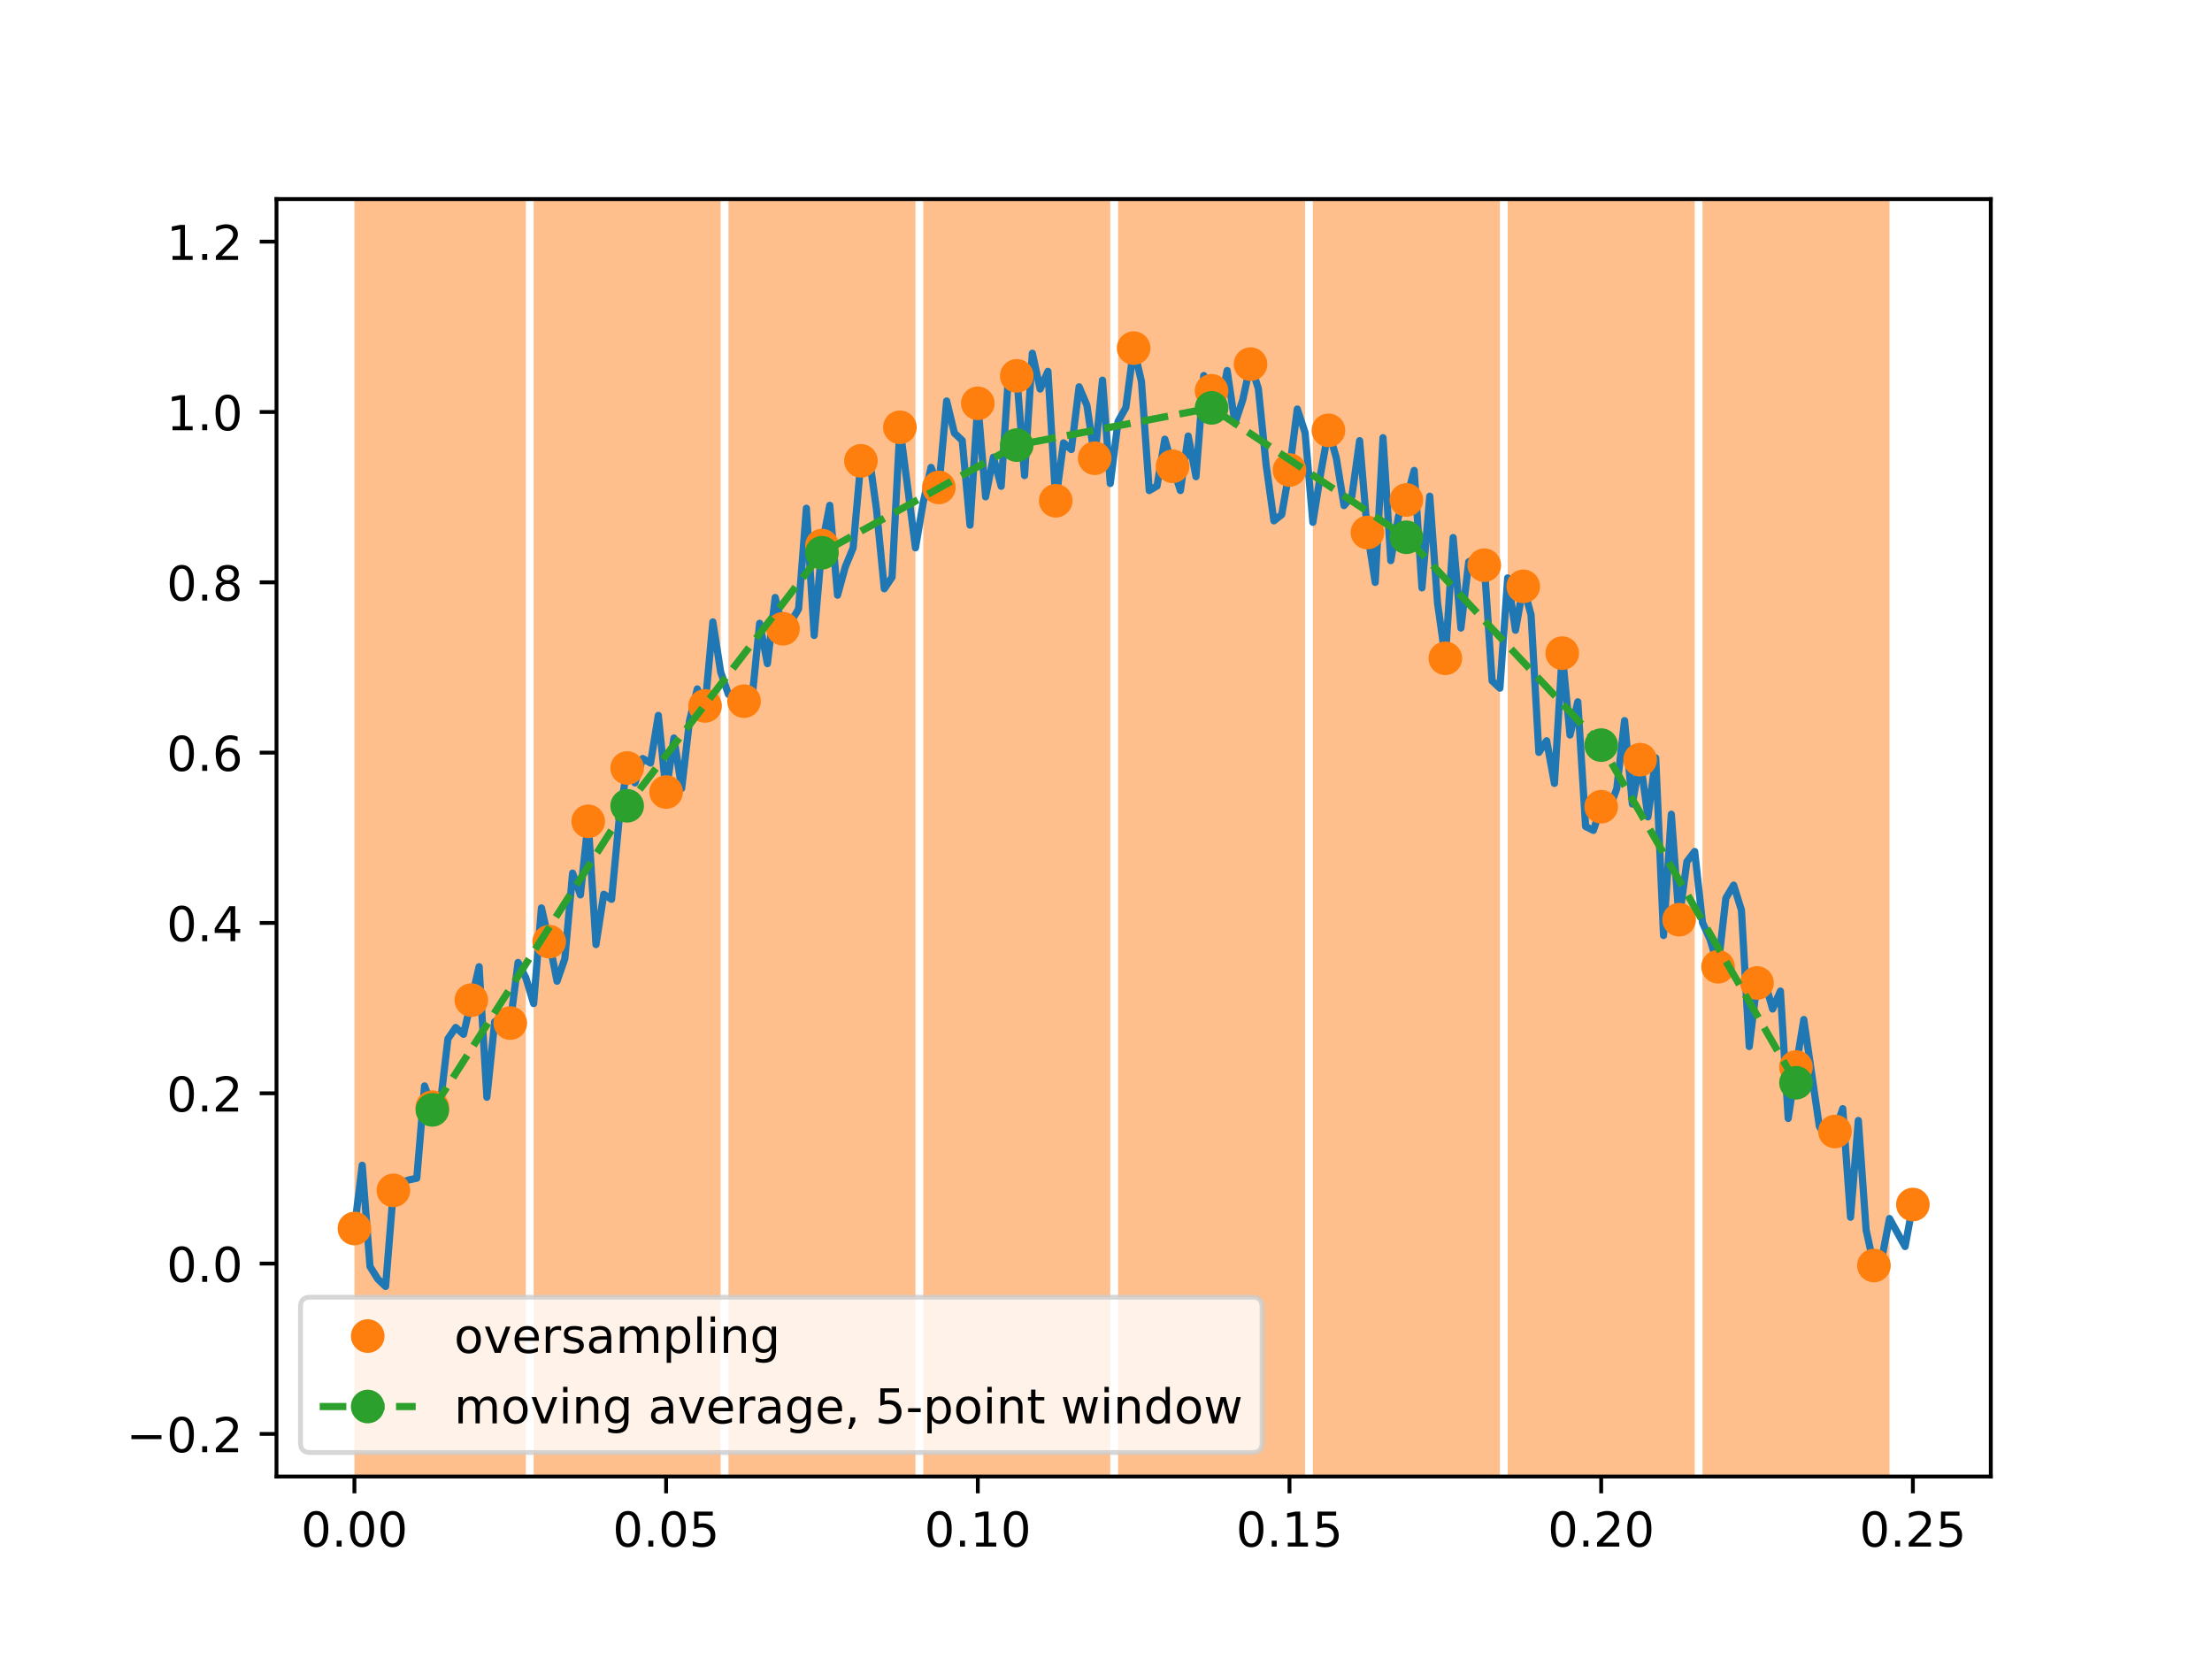 <?xml version="1.0" encoding="utf-8" standalone="no"?>
<!DOCTYPE svg PUBLIC "-//W3C//DTD SVG 1.1//EN"
  "http://www.w3.org/Graphics/SVG/1.1/DTD/svg11.dtd">
<!-- Created with matplotlib (https://matplotlib.org/) -->
<svg height="345.6pt" version="1.1" viewBox="0 0 460.8 345.6" width="460.8pt" xmlns="http://www.w3.org/2000/svg" xmlns:xlink="http://www.w3.org/1999/xlink">
 <defs>
  <style type="text/css">*{stroke-linecap:butt;stroke-linejoin:round;}</style>
 </defs>
 <g id="figure_1">
  <g id="patch_1">
   <path d="M 0 345.6 
L 460.8 345.6 
L 460.8 0 
L 0 0 
z
" style="fill:#ffffff;"/>
  </g>
  <g id="axes_1">
   <g id="patch_2">
    <path d="M 57.6 307.584 
L 414.72 307.584 
L 414.72 41.472 
L 57.6 41.472 
z
" style="fill:#ffffff;"/>
   </g>
   <g id="PolyCollection_1">
    <path clip-path="url(#pf1128fa342)" d="M 73.833 -2.88 
L 73.833 484.992 
L 75.456 484.992 
L 77.079 484.992 
L 78.703 484.992 
L 80.326 484.992 
L 81.949 484.992 
L 83.572 484.992 
L 85.196 484.992 
L 86.819 484.992 
L 88.442 484.992 
L 90.065 484.992 
L 91.689 484.992 
L 93.312 484.992 
L 94.935 484.992 
L 96.559 484.992 
L 98.182 484.992 
L 99.805 484.992 
L 101.428 484.992 
L 103.052 484.992 
L 104.675 484.992 
L 106.298 484.992 
L 107.921 484.992 
L 109.545 484.992 
L 109.545 -2.88 
L 109.545 -2.88 
L 107.921 -2.88 
L 106.298 -2.88 
L 104.675 -2.88 
L 103.052 -2.88 
L 101.428 -2.88 
L 99.805 -2.88 
L 98.182 -2.88 
L 96.559 -2.88 
L 94.935 -2.88 
L 93.312 -2.88 
L 91.689 -2.88 
L 90.065 -2.88 
L 88.442 -2.88 
L 86.819 -2.88 
L 85.196 -2.88 
L 83.572 -2.88 
L 81.949 -2.88 
L 80.326 -2.88 
L 78.703 -2.88 
L 77.079 -2.88 
L 75.456 -2.88 
L 73.833 -2.88 
z
" style="fill:#ff801a;fill-opacity:0.5;"/>
   </g>
   <g id="PolyCollection_2">
    <path clip-path="url(#pf1128fa342)" d="M 111.168 -2.88 
L 111.168 484.992 
L 112.791 484.992 
L 114.415 484.992 
L 116.038 484.992 
L 117.661 484.992 
L 119.284 484.992 
L 120.908 484.992 
L 122.531 484.992 
L 124.154 484.992 
L 125.777 484.992 
L 127.401 484.992 
L 129.024 484.992 
L 130.647 484.992 
L 132.271 484.992 
L 133.894 484.992 
L 135.517 484.992 
L 137.14 484.992 
L 138.764 484.992 
L 140.387 484.992 
L 142.01 484.992 
L 143.633 484.992 
L 145.257 484.992 
L 146.88 484.992 
L 148.503 484.992 
L 150.127 484.992 
L 150.127 -2.88 
L 150.127 -2.88 
L 148.503 -2.88 
L 146.88 -2.88 
L 145.257 -2.88 
L 143.633 -2.88 
L 142.01 -2.88 
L 140.387 -2.88 
L 138.764 -2.88 
L 137.14 -2.88 
L 135.517 -2.88 
L 133.894 -2.88 
L 132.271 -2.88 
L 130.647 -2.88 
L 129.024 -2.88 
L 127.401 -2.88 
L 125.777 -2.88 
L 124.154 -2.88 
L 122.531 -2.88 
L 120.908 -2.88 
L 119.284 -2.88 
L 117.661 -2.88 
L 116.038 -2.88 
L 114.415 -2.88 
L 112.791 -2.88 
L 111.168 -2.88 
z
" style="fill:#ff801a;fill-opacity:0.5;"/>
   </g>
   <g id="PolyCollection_3">
    <path clip-path="url(#pf1128fa342)" d="M 151.75 -2.88 
L 151.75 484.992 
L 153.373 484.992 
L 154.996 484.992 
L 156.62 484.992 
L 158.243 484.992 
L 159.866 484.992 
L 161.489 484.992 
L 163.113 484.992 
L 164.736 484.992 
L 166.359 484.992 
L 167.983 484.992 
L 169.606 484.992 
L 171.229 484.992 
L 172.852 484.992 
L 174.476 484.992 
L 176.099 484.992 
L 177.722 484.992 
L 179.345 484.992 
L 180.969 484.992 
L 182.592 484.992 
L 184.215 484.992 
L 185.839 484.992 
L 187.462 484.992 
L 189.085 484.992 
L 190.708 484.992 
L 190.708 -2.88 
L 190.708 -2.88 
L 189.085 -2.88 
L 187.462 -2.88 
L 185.839 -2.88 
L 184.215 -2.88 
L 182.592 -2.88 
L 180.969 -2.88 
L 179.345 -2.88 
L 177.722 -2.88 
L 176.099 -2.88 
L 174.476 -2.88 
L 172.852 -2.88 
L 171.229 -2.88 
L 169.606 -2.88 
L 167.983 -2.88 
L 166.359 -2.88 
L 164.736 -2.88 
L 163.113 -2.88 
L 161.489 -2.88 
L 159.866 -2.88 
L 158.243 -2.88 
L 156.62 -2.88 
L 154.996 -2.88 
L 153.373 -2.88 
L 151.75 -2.88 
z
" style="fill:#ff801a;fill-opacity:0.5;"/>
   </g>
   <g id="PolyCollection_4">
    <path clip-path="url(#pf1128fa342)" d="M 192.332 -2.88 
L 192.332 484.992 
L 193.955 484.992 
L 195.578 484.992 
L 197.201 484.992 
L 198.825 484.992 
L 200.448 484.992 
L 202.071 484.992 
L 203.695 484.992 
L 205.318 484.992 
L 206.941 484.992 
L 208.564 484.992 
L 210.188 484.992 
L 211.811 484.992 
L 213.434 484.992 
L 215.057 484.992 
L 216.681 484.992 
L 218.304 484.992 
L 219.927 484.992 
L 221.551 484.992 
L 223.174 484.992 
L 224.797 484.992 
L 226.42 484.992 
L 228.044 484.992 
L 229.667 484.992 
L 231.29 484.992 
L 231.29 -2.88 
L 231.29 -2.88 
L 229.667 -2.88 
L 228.044 -2.88 
L 226.42 -2.88 
L 224.797 -2.88 
L 223.174 -2.88 
L 221.551 -2.88 
L 219.927 -2.88 
L 218.304 -2.88 
L 216.681 -2.88 
L 215.057 -2.88 
L 213.434 -2.88 
L 211.811 -2.88 
L 210.188 -2.88 
L 208.564 -2.88 
L 206.941 -2.88 
L 205.318 -2.88 
L 203.695 -2.88 
L 202.071 -2.88 
L 200.448 -2.88 
L 198.825 -2.88 
L 197.201 -2.88 
L 195.578 -2.88 
L 193.955 -2.88 
L 192.332 -2.88 
z
" style="fill:#ff801a;fill-opacity:0.5;"/>
   </g>
   <g id="PolyCollection_5">
    <path clip-path="url(#pf1128fa342)" d="M 232.913 -2.88 
L 232.913 484.992 
L 234.537 484.992 
L 236.16 484.992 
L 237.783 484.992 
L 239.407 484.992 
L 241.03 484.992 
L 242.653 484.992 
L 244.276 484.992 
L 245.9 484.992 
L 247.523 484.992 
L 249.146 484.992 
L 250.769 484.992 
L 252.393 484.992 
L 254.016 484.992 
L 255.639 484.992 
L 257.263 484.992 
L 258.886 484.992 
L 260.509 484.992 
L 262.132 484.992 
L 263.756 484.992 
L 265.379 484.992 
L 267.002 484.992 
L 268.625 484.992 
L 270.249 484.992 
L 271.872 484.992 
L 271.872 -2.88 
L 271.872 -2.88 
L 270.249 -2.88 
L 268.625 -2.88 
L 267.002 -2.88 
L 265.379 -2.88 
L 263.756 -2.88 
L 262.132 -2.88 
L 260.509 -2.88 
L 258.886 -2.88 
L 257.263 -2.88 
L 255.639 -2.88 
L 254.016 -2.88 
L 252.393 -2.88 
L 250.769 -2.88 
L 249.146 -2.88 
L 247.523 -2.88 
L 245.9 -2.88 
L 244.276 -2.88 
L 242.653 -2.88 
L 241.03 -2.88 
L 239.407 -2.88 
L 237.783 -2.88 
L 236.16 -2.88 
L 234.537 -2.88 
L 232.913 -2.88 
z
" style="fill:#ff801a;fill-opacity:0.5;"/>
   </g>
   <g id="PolyCollection_6">
    <path clip-path="url(#pf1128fa342)" d="M 273.495 -2.88 
L 273.495 484.992 
L 275.119 484.992 
L 276.742 484.992 
L 278.365 484.992 
L 279.988 484.992 
L 281.612 484.992 
L 283.235 484.992 
L 284.858 484.992 
L 286.481 484.992 
L 288.105 484.992 
L 289.728 484.992 
L 291.351 484.992 
L 292.975 484.992 
L 294.598 484.992 
L 296.221 484.992 
L 297.844 484.992 
L 299.468 484.992 
L 301.091 484.992 
L 302.714 484.992 
L 304.337 484.992 
L 305.961 484.992 
L 307.584 484.992 
L 309.207 484.992 
L 310.831 484.992 
L 312.454 484.992 
L 312.454 -2.88 
L 312.454 -2.88 
L 310.831 -2.88 
L 309.207 -2.88 
L 307.584 -2.88 
L 305.961 -2.88 
L 304.337 -2.88 
L 302.714 -2.88 
L 301.091 -2.88 
L 299.468 -2.88 
L 297.844 -2.88 
L 296.221 -2.88 
L 294.598 -2.88 
L 292.975 -2.88 
L 291.351 -2.88 
L 289.728 -2.88 
L 288.105 -2.88 
L 286.481 -2.88 
L 284.858 -2.88 
L 283.235 -2.88 
L 281.612 -2.88 
L 279.988 -2.88 
L 278.365 -2.88 
L 276.742 -2.88 
L 275.119 -2.88 
L 273.495 -2.88 
z
" style="fill:#ff801a;fill-opacity:0.5;"/>
   </g>
   <g id="PolyCollection_7">
    <path clip-path="url(#pf1128fa342)" d="M 314.077 -2.88 
L 314.077 484.992 
L 315.7 484.992 
L 317.324 484.992 
L 318.947 484.992 
L 320.57 484.992 
L 322.193 484.992 
L 323.817 484.992 
L 325.44 484.992 
L 327.063 484.992 
L 328.687 484.992 
L 330.31 484.992 
L 331.933 484.992 
L 333.556 484.992 
L 335.18 484.992 
L 336.803 484.992 
L 338.426 484.992 
L 340.049 484.992 
L 341.673 484.992 
L 343.296 484.992 
L 344.919 484.992 
L 346.543 484.992 
L 348.166 484.992 
L 349.789 484.992 
L 351.412 484.992 
L 353.036 484.992 
L 353.036 -2.88 
L 353.036 -2.88 
L 351.412 -2.88 
L 349.789 -2.88 
L 348.166 -2.88 
L 346.543 -2.88 
L 344.919 -2.88 
L 343.296 -2.88 
L 341.673 -2.88 
L 340.049 -2.88 
L 338.426 -2.88 
L 336.803 -2.88 
L 335.18 -2.88 
L 333.556 -2.88 
L 331.933 -2.88 
L 330.31 -2.88 
L 328.687 -2.88 
L 327.063 -2.88 
L 325.44 -2.88 
L 323.817 -2.88 
L 322.193 -2.88 
L 320.57 -2.88 
L 318.947 -2.88 
L 317.324 -2.88 
L 315.7 -2.88 
L 314.077 -2.88 
z
" style="fill:#ff801a;fill-opacity:0.5;"/>
   </g>
   <g id="PolyCollection_8">
    <path clip-path="url(#pf1128fa342)" d="M 354.659 -2.88 
L 354.659 484.992 
L 356.282 484.992 
L 357.905 484.992 
L 359.529 484.992 
L 361.152 484.992 
L 362.775 484.992 
L 364.399 484.992 
L 366.022 484.992 
L 367.645 484.992 
L 369.268 484.992 
L 370.892 484.992 
L 372.515 484.992 
L 374.138 484.992 
L 375.761 484.992 
L 377.385 484.992 
L 379.008 484.992 
L 380.631 484.992 
L 382.255 484.992 
L 383.878 484.992 
L 385.501 484.992 
L 387.124 484.992 
L 388.748 484.992 
L 390.371 484.992 
L 391.994 484.992 
L 393.617 484.992 
L 393.617 -2.88 
L 393.617 -2.88 
L 391.994 -2.88 
L 390.371 -2.88 
L 388.748 -2.88 
L 387.124 -2.88 
L 385.501 -2.88 
L 383.878 -2.88 
L 382.255 -2.88 
L 380.631 -2.88 
L 379.008 -2.88 
L 377.385 -2.88 
L 375.761 -2.88 
L 374.138 -2.88 
L 372.515 -2.88 
L 370.892 -2.88 
L 369.268 -2.88 
L 367.645 -2.88 
L 366.022 -2.88 
L 364.399 -2.88 
L 362.775 -2.88 
L 361.152 -2.88 
L 359.529 -2.88 
L 357.905 -2.88 
L 356.282 -2.88 
L 354.659 -2.88 
z
" style="fill:#ff801a;fill-opacity:0.5;"/>
   </g>
   <g id="matplotlib.axis_1">
    <g id="xtick_1">
     <g id="line2d_1">
      <defs>
       <path d="M 0 0 
L 0 3.5 
" id="m87f09b8048" style="stroke:#000000;stroke-width:0.8;"/>
      </defs>
      <g>
       <use style="stroke:#000000;stroke-width:0.8;" x="73.833" xlink:href="#m87f09b8048" y="307.584"/>
      </g>
     </g>
     <g id="text_1">
      <!-- 0.00 -->
      <g transform="translate(62.7 322.182)scale(0.1 -0.1)">
       <defs>
        <path d="M 31.781 66.406 
Q 24.172 66.406 20.328 58.906 
Q 16.5 51.422 16.5 36.375 
Q 16.5 21.391 20.328 13.891 
Q 24.172 6.391 31.781 6.391 
Q 39.453 6.391 43.281 13.891 
Q 47.125 21.391 47.125 36.375 
Q 47.125 51.422 43.281 58.906 
Q 39.453 66.406 31.781 66.406 
z
M 31.781 74.219 
Q 44.047 74.219 50.516 64.516 
Q 56.984 54.828 56.984 36.375 
Q 56.984 17.969 50.516 8.266 
Q 44.047 -1.422 31.781 -1.422 
Q 19.531 -1.422 13.062 8.266 
Q 6.594 17.969 6.594 36.375 
Q 6.594 54.828 13.062 64.516 
Q 19.531 74.219 31.781 74.219 
z
" id="DejaVuSans-48"/>
        <path d="M 10.688 12.406 
L 21 12.406 
L 21 0 
L 10.688 0 
z
" id="DejaVuSans-46"/>
       </defs>
       <use xlink:href="#DejaVuSans-48"/>
       <use x="63.623" xlink:href="#DejaVuSans-46"/>
       <use x="95.41" xlink:href="#DejaVuSans-48"/>
       <use x="159.033" xlink:href="#DejaVuSans-48"/>
      </g>
     </g>
    </g>
    <g id="xtick_2">
     <g id="line2d_2">
      <g>
       <use style="stroke:#000000;stroke-width:0.8;" x="138.764" xlink:href="#m87f09b8048" y="307.584"/>
      </g>
     </g>
     <g id="text_2">
      <!-- 0.05 -->
      <g transform="translate(127.631 322.182)scale(0.1 -0.1)">
       <defs>
        <path d="M 10.797 72.906 
L 49.516 72.906 
L 49.516 64.594 
L 19.828 64.594 
L 19.828 46.734 
Q 21.969 47.469 24.109 47.828 
Q 26.266 48.188 28.422 48.188 
Q 40.625 48.188 47.75 41.5 
Q 54.891 34.812 54.891 23.391 
Q 54.891 11.625 47.562 5.094 
Q 40.234 -1.422 26.906 -1.422 
Q 22.312 -1.422 17.547 -0.641 
Q 12.797 0.141 7.719 1.703 
L 7.719 11.625 
Q 12.109 9.234 16.797 8.062 
Q 21.484 6.891 26.703 6.891 
Q 35.156 6.891 40.078 11.328 
Q 45.016 15.766 45.016 23.391 
Q 45.016 31 40.078 35.438 
Q 35.156 39.891 26.703 39.891 
Q 22.75 39.891 18.812 39.016 
Q 14.891 38.141 10.797 36.281 
z
" id="DejaVuSans-53"/>
       </defs>
       <use xlink:href="#DejaVuSans-48"/>
       <use x="63.623" xlink:href="#DejaVuSans-46"/>
       <use x="95.41" xlink:href="#DejaVuSans-48"/>
       <use x="159.033" xlink:href="#DejaVuSans-53"/>
      </g>
     </g>
    </g>
    <g id="xtick_3">
     <g id="line2d_3">
      <g>
       <use style="stroke:#000000;stroke-width:0.8;" x="203.695" xlink:href="#m87f09b8048" y="307.584"/>
      </g>
     </g>
     <g id="text_3">
      <!-- 0.10 -->
      <g transform="translate(192.562 322.182)scale(0.1 -0.1)">
       <defs>
        <path d="M 12.406 8.297 
L 28.516 8.297 
L 28.516 63.922 
L 10.984 60.406 
L 10.984 69.391 
L 28.422 72.906 
L 38.281 72.906 
L 38.281 8.297 
L 54.391 8.297 
L 54.391 0 
L 12.406 0 
z
" id="DejaVuSans-49"/>
       </defs>
       <use xlink:href="#DejaVuSans-48"/>
       <use x="63.623" xlink:href="#DejaVuSans-46"/>
       <use x="95.41" xlink:href="#DejaVuSans-49"/>
       <use x="159.033" xlink:href="#DejaVuSans-48"/>
      </g>
     </g>
    </g>
    <g id="xtick_4">
     <g id="line2d_4">
      <g>
       <use style="stroke:#000000;stroke-width:0.8;" x="268.625" xlink:href="#m87f09b8048" y="307.584"/>
      </g>
     </g>
     <g id="text_4">
      <!-- 0.15 -->
      <g transform="translate(257.493 322.182)scale(0.1 -0.1)">
       <use xlink:href="#DejaVuSans-48"/>
       <use x="63.623" xlink:href="#DejaVuSans-46"/>
       <use x="95.41" xlink:href="#DejaVuSans-49"/>
       <use x="159.033" xlink:href="#DejaVuSans-53"/>
      </g>
     </g>
    </g>
    <g id="xtick_5">
     <g id="line2d_5">
      <g>
       <use style="stroke:#000000;stroke-width:0.8;" x="333.556" xlink:href="#m87f09b8048" y="307.584"/>
      </g>
     </g>
     <g id="text_5">
      <!-- 0.20 -->
      <g transform="translate(322.424 322.182)scale(0.1 -0.1)">
       <defs>
        <path d="M 19.188 8.297 
L 53.609 8.297 
L 53.609 0 
L 7.328 0 
L 7.328 8.297 
Q 12.938 14.109 22.625 23.891 
Q 32.328 33.688 34.812 36.531 
Q 39.547 41.844 41.422 45.531 
Q 43.312 49.219 43.312 52.781 
Q 43.312 58.594 39.234 62.25 
Q 35.156 65.922 28.609 65.922 
Q 23.969 65.922 18.812 64.312 
Q 13.672 62.703 7.812 59.422 
L 7.812 69.391 
Q 13.766 71.781 18.938 73 
Q 24.125 74.219 28.422 74.219 
Q 39.75 74.219 46.484 68.547 
Q 53.219 62.891 53.219 53.422 
Q 53.219 48.922 51.531 44.891 
Q 49.859 40.875 45.406 35.406 
Q 44.188 33.984 37.641 27.219 
Q 31.109 20.453 19.188 8.297 
z
" id="DejaVuSans-50"/>
       </defs>
       <use xlink:href="#DejaVuSans-48"/>
       <use x="63.623" xlink:href="#DejaVuSans-46"/>
       <use x="95.41" xlink:href="#DejaVuSans-50"/>
       <use x="159.033" xlink:href="#DejaVuSans-48"/>
      </g>
     </g>
    </g>
    <g id="xtick_6">
     <g id="line2d_6">
      <g>
       <use style="stroke:#000000;stroke-width:0.8;" x="398.487" xlink:href="#m87f09b8048" y="307.584"/>
      </g>
     </g>
     <g id="text_6">
      <!-- 0.25 -->
      <g transform="translate(387.354 322.182)scale(0.1 -0.1)">
       <use xlink:href="#DejaVuSans-48"/>
       <use x="63.623" xlink:href="#DejaVuSans-46"/>
       <use x="95.41" xlink:href="#DejaVuSans-50"/>
       <use x="159.033" xlink:href="#DejaVuSans-53"/>
      </g>
     </g>
    </g>
   </g>
   <g id="matplotlib.axis_2">
    <g id="ytick_1">
     <g id="line2d_7">
      <defs>
       <path d="M 0 0 
L -3.5 0 
" id="mfc4691353b" style="stroke:#000000;stroke-width:0.8;"/>
      </defs>
      <g>
       <use style="stroke:#000000;stroke-width:0.8;" x="57.6" xlink:href="#mfc4691353b" y="298.714"/>
      </g>
     </g>
     <g id="text_7">
      <!-- −0.2 -->
      <g transform="translate(26.317 302.513)scale(0.1 -0.1)">
       <defs>
        <path d="M 10.594 35.5 
L 73.188 35.5 
L 73.188 27.203 
L 10.594 27.203 
z
" id="DejaVuSans-8722"/>
       </defs>
       <use xlink:href="#DejaVuSans-8722"/>
       <use x="83.789" xlink:href="#DejaVuSans-48"/>
       <use x="147.412" xlink:href="#DejaVuSans-46"/>
       <use x="179.199" xlink:href="#DejaVuSans-50"/>
      </g>
     </g>
    </g>
    <g id="ytick_2">
     <g id="line2d_8">
      <g>
       <use style="stroke:#000000;stroke-width:0.8;" x="57.6" xlink:href="#mfc4691353b" y="263.232"/>
      </g>
     </g>
     <g id="text_8">
      <!-- 0.0 -->
      <g transform="translate(34.697 267.031)scale(0.1 -0.1)">
       <use xlink:href="#DejaVuSans-48"/>
       <use x="63.623" xlink:href="#DejaVuSans-46"/>
       <use x="95.41" xlink:href="#DejaVuSans-48"/>
      </g>
     </g>
    </g>
    <g id="ytick_3">
     <g id="line2d_9">
      <g>
       <use style="stroke:#000000;stroke-width:0.8;" x="57.6" xlink:href="#mfc4691353b" y="227.75"/>
      </g>
     </g>
     <g id="text_9">
      <!-- 0.2 -->
      <g transform="translate(34.697 231.55)scale(0.1 -0.1)">
       <use xlink:href="#DejaVuSans-48"/>
       <use x="63.623" xlink:href="#DejaVuSans-46"/>
       <use x="95.41" xlink:href="#DejaVuSans-50"/>
      </g>
     </g>
    </g>
    <g id="ytick_4">
     <g id="line2d_10">
      <g>
       <use style="stroke:#000000;stroke-width:0.8;" x="57.6" xlink:href="#mfc4691353b" y="192.269"/>
      </g>
     </g>
     <g id="text_10">
      <!-- 0.4 -->
      <g transform="translate(34.697 196.068)scale(0.1 -0.1)">
       <defs>
        <path d="M 37.797 64.312 
L 12.891 25.391 
L 37.797 25.391 
z
M 35.203 72.906 
L 47.609 72.906 
L 47.609 25.391 
L 58.016 25.391 
L 58.016 17.188 
L 47.609 17.188 
L 47.609 0 
L 37.797 0 
L 37.797 17.188 
L 4.891 17.188 
L 4.891 26.703 
z
" id="DejaVuSans-52"/>
       </defs>
       <use xlink:href="#DejaVuSans-48"/>
       <use x="63.623" xlink:href="#DejaVuSans-46"/>
       <use x="95.41" xlink:href="#DejaVuSans-52"/>
      </g>
     </g>
    </g>
    <g id="ytick_5">
     <g id="line2d_11">
      <g>
       <use style="stroke:#000000;stroke-width:0.8;" x="57.6" xlink:href="#mfc4691353b" y="156.787"/>
      </g>
     </g>
     <g id="text_11">
      <!-- 0.6 -->
      <g transform="translate(34.697 160.586)scale(0.1 -0.1)">
       <defs>
        <path d="M 33.016 40.375 
Q 26.375 40.375 22.484 35.828 
Q 18.609 31.297 18.609 23.391 
Q 18.609 15.531 22.484 10.953 
Q 26.375 6.391 33.016 6.391 
Q 39.656 6.391 43.531 10.953 
Q 47.406 15.531 47.406 23.391 
Q 47.406 31.297 43.531 35.828 
Q 39.656 40.375 33.016 40.375 
z
M 52.594 71.297 
L 52.594 62.312 
Q 48.875 64.062 45.094 64.984 
Q 41.312 65.922 37.594 65.922 
Q 27.828 65.922 22.672 59.328 
Q 17.531 52.734 16.797 39.406 
Q 19.672 43.656 24.016 45.922 
Q 28.375 48.188 33.594 48.188 
Q 44.578 48.188 50.953 41.516 
Q 57.328 34.859 57.328 23.391 
Q 57.328 12.156 50.688 5.359 
Q 44.047 -1.422 33.016 -1.422 
Q 20.359 -1.422 13.672 8.266 
Q 6.984 17.969 6.984 36.375 
Q 6.984 53.656 15.188 63.938 
Q 23.391 74.219 37.203 74.219 
Q 40.922 74.219 44.703 73.484 
Q 48.484 72.75 52.594 71.297 
z
" id="DejaVuSans-54"/>
       </defs>
       <use xlink:href="#DejaVuSans-48"/>
       <use x="63.623" xlink:href="#DejaVuSans-46"/>
       <use x="95.41" xlink:href="#DejaVuSans-54"/>
      </g>
     </g>
    </g>
    <g id="ytick_6">
     <g id="line2d_12">
      <g>
       <use style="stroke:#000000;stroke-width:0.8;" x="57.6" xlink:href="#mfc4691353b" y="121.306"/>
      </g>
     </g>
     <g id="text_12">
      <!-- 0.8 -->
      <g transform="translate(34.697 125.105)scale(0.1 -0.1)">
       <defs>
        <path d="M 31.781 34.625 
Q 24.75 34.625 20.719 30.859 
Q 16.703 27.094 16.703 20.516 
Q 16.703 13.922 20.719 10.156 
Q 24.75 6.391 31.781 6.391 
Q 38.812 6.391 42.859 10.172 
Q 46.922 13.969 46.922 20.516 
Q 46.922 27.094 42.891 30.859 
Q 38.875 34.625 31.781 34.625 
z
M 21.922 38.812 
Q 15.578 40.375 12.031 44.719 
Q 8.5 49.078 8.5 55.328 
Q 8.5 64.062 14.719 69.141 
Q 20.953 74.219 31.781 74.219 
Q 42.672 74.219 48.875 69.141 
Q 55.078 64.062 55.078 55.328 
Q 55.078 49.078 51.531 44.719 
Q 48 40.375 41.703 38.812 
Q 48.828 37.156 52.797 32.312 
Q 56.781 27.484 56.781 20.516 
Q 56.781 9.906 50.312 4.234 
Q 43.844 -1.422 31.781 -1.422 
Q 19.734 -1.422 13.25 4.234 
Q 6.781 9.906 6.781 20.516 
Q 6.781 27.484 10.781 32.312 
Q 14.797 37.156 21.922 38.812 
z
M 18.312 54.391 
Q 18.312 48.734 21.844 45.562 
Q 25.391 42.391 31.781 42.391 
Q 38.141 42.391 41.719 45.562 
Q 45.312 48.734 45.312 54.391 
Q 45.312 60.062 41.719 63.234 
Q 38.141 66.406 31.781 66.406 
Q 25.391 66.406 21.844 63.234 
Q 18.312 60.062 18.312 54.391 
z
" id="DejaVuSans-56"/>
       </defs>
       <use xlink:href="#DejaVuSans-48"/>
       <use x="63.623" xlink:href="#DejaVuSans-46"/>
       <use x="95.41" xlink:href="#DejaVuSans-56"/>
      </g>
     </g>
    </g>
    <g id="ytick_7">
     <g id="line2d_13">
      <g>
       <use style="stroke:#000000;stroke-width:0.8;" x="57.6" xlink:href="#mfc4691353b" y="85.824"/>
      </g>
     </g>
     <g id="text_13">
      <!-- 1.0 -->
      <g transform="translate(34.697 89.623)scale(0.1 -0.1)">
       <use xlink:href="#DejaVuSans-49"/>
       <use x="63.623" xlink:href="#DejaVuSans-46"/>
       <use x="95.41" xlink:href="#DejaVuSans-48"/>
      </g>
     </g>
    </g>
    <g id="ytick_8">
     <g id="line2d_14">
      <g>
       <use style="stroke:#000000;stroke-width:0.8;" x="57.6" xlink:href="#mfc4691353b" y="50.342"/>
      </g>
     </g>
     <g id="text_14">
      <!-- 1.2 -->
      <g transform="translate(34.697 54.142)scale(0.1 -0.1)">
       <use xlink:href="#DejaVuSans-49"/>
       <use x="63.623" xlink:href="#DejaVuSans-46"/>
       <use x="95.41" xlink:href="#DejaVuSans-50"/>
      </g>
     </g>
    </g>
   </g>
   <g id="line2d_15">
    <path clip-path="url(#pf1128fa342)" d="M 73.833 255.918 
L 75.456 242.744 
L 77.079 263.833 
L 78.703 266.439 
L 80.326 267.999 
L 81.949 247.979 
L 83.572 246.337 
L 85.196 245.795 
L 86.819 245.442 
L 88.442 226.215 
L 90.065 230.646 
L 91.689 230.255 
L 93.312 216.405 
L 94.935 214.04 
L 96.559 215.462 
L 99.805 201.378 
L 101.428 228.569 
L 103.052 212.854 
L 104.675 211.803 
L 106.298 213.131 
L 107.921 200.498 
L 109.545 203.691 
L 111.168 209.065 
L 112.791 189.134 
L 114.415 196.159 
L 116.038 204.406 
L 117.661 199.722 
L 119.284 181.882 
L 120.908 186.428 
L 122.531 171.097 
L 124.154 196.771 
L 125.777 186.284 
L 127.401 187.348 
L 129.024 170.183 
L 130.647 159.989 
L 132.271 163.098 
L 133.894 158.012 
L 135.517 158.955 
L 137.14 149.031 
L 138.764 164.998 
L 140.387 153.743 
L 142.01 164.23 
L 143.633 150.189 
L 145.257 143.519 
L 146.88 147.06 
L 148.503 129.551 
L 150.127 139.967 
L 151.75 144.655 
L 153.373 144.658 
L 154.996 146.07 
L 156.62 145.968 
L 158.243 129.846 
L 159.866 138.253 
L 161.489 124.462 
L 163.113 130.987 
L 164.736 129.611 
L 166.359 126.855 
L 167.983 105.877 
L 169.606 132.376 
L 171.229 113.653 
L 172.852 105.267 
L 174.476 123.99 
L 176.099 118.066 
L 177.722 114.152 
L 179.345 96 
L 180.969 94.393 
L 182.592 106.155 
L 184.215 122.652 
L 185.839 120.228 
L 187.462 89.014 
L 190.708 114.127 
L 192.332 104.618 
L 193.955 97.365 
L 195.578 101.544 
L 197.201 83.533 
L 198.825 90.223 
L 200.448 91.758 
L 202.071 109.397 
L 203.695 84.02 
L 205.318 103.498 
L 206.941 95.246 
L 208.564 101.304 
L 210.188 76.672 
L 211.811 78.296 
L 213.434 99.066 
L 215.057 73.582 
L 216.681 81.051 
L 218.304 77.363 
L 219.927 104.316 
L 221.551 92.255 
L 223.174 93.655 
L 224.797 80.58 
L 226.42 84.43 
L 228.044 95.457 
L 229.667 79.189 
L 231.29 100.722 
L 232.913 87.807 
L 234.537 84.903 
L 236.16 72.517 
L 237.783 79.446 
L 239.407 102.194 
L 241.03 101.242 
L 242.653 91.488 
L 244.276 97.137 
L 245.9 102.188 
L 247.523 90.831 
L 249.146 99.301 
L 250.769 78.225 
L 252.393 81.409 
L 254.016 85.823 
L 255.639 77.189 
L 257.263 88.191 
L 258.886 83.307 
L 260.509 75.853 
L 262.132 80.934 
L 263.756 96.858 
L 265.379 108.497 
L 267.002 107.204 
L 268.625 97.912 
L 270.249 85.211 
L 271.872 90.117 
L 273.495 108.809 
L 275.119 98.636 
L 276.742 89.65 
L 278.365 95.342 
L 279.988 105.321 
L 281.612 103.417 
L 283.235 91.798 
L 284.858 110.936 
L 286.481 121.321 
L 288.105 91.179 
L 289.728 116.786 
L 291.351 107.483 
L 292.975 104.147 
L 294.598 97.994 
L 296.221 122.469 
L 297.844 103.363 
L 299.468 125.639 
L 301.091 137.139 
L 302.714 111.984 
L 304.337 130.832 
L 305.961 117.034 
L 307.584 116.225 
L 309.207 117.744 
L 310.831 141.834 
L 312.454 143.357 
L 314.077 120.388 
L 315.7 131.291 
L 317.324 122.149 
L 318.947 128.07 
L 320.57 156.739 
L 322.193 154.31 
L 323.817 163.201 
L 325.44 136.065 
L 327.063 153.119 
L 328.687 146.201 
L 330.31 172.169 
L 331.933 172.982 
L 333.556 168.053 
L 335.18 168.704 
L 336.803 164.295 
L 338.426 150.114 
L 340.049 167.484 
L 341.673 158.248 
L 343.296 170.172 
L 344.919 157.881 
L 346.543 194.876 
L 348.166 169.612 
L 349.789 191.59 
L 351.412 179.489 
L 353.036 177.379 
L 354.659 192.191 
L 356.282 195.794 
L 357.905 201.397 
L 359.529 187.094 
L 361.152 184.381 
L 362.775 189.619 
L 364.399 218.013 
L 366.022 204.77 
L 367.645 204.512 
L 369.268 210.199 
L 370.892 206.461 
L 372.515 232.991 
L 374.138 222.284 
L 375.761 212.386 
L 379.008 234.664 
L 380.631 237.132 
L 382.255 235.714 
L 383.878 230.957 
L 385.501 253.576 
L 387.124 233.418 
L 388.748 256.236 
L 390.371 263.633 
L 391.994 262.298 
L 393.617 253.844 
L 396.864 259.679 
L 398.487 250.928 
L 398.487 250.928 
" style="fill:none;stroke:#1f77b4;stroke-linecap:square;stroke-width:1.5;"/>
   </g>
   <g id="line2d_16">
    <defs>
     <path d="M 0 3 
C 0.796 3 1.559 2.684 2.121 2.121 
C 2.684 1.559 3 0.796 3 0 
C 3 -0.796 2.684 -1.559 2.121 -2.121 
C 1.559 -2.684 0.796 -3 0 -3 
C -0.796 -3 -1.559 -2.684 -2.121 -2.121 
C -2.684 -1.559 -3 -0.796 -3 0 
C -3 0.796 -2.684 1.559 -2.121 2.121 
C -1.559 2.684 -0.796 3 0 3 
z
" id="m50196ba977" style="stroke:#ff7f0e;"/>
    </defs>
    <g clip-path="url(#pf1128fa342)">
     <use style="fill:#ff7f0e;stroke:#ff7f0e;" x="73.833" xlink:href="#m50196ba977" y="255.918"/>
     <use style="fill:#ff7f0e;stroke:#ff7f0e;" x="81.949" xlink:href="#m50196ba977" y="247.979"/>
     <use style="fill:#ff7f0e;stroke:#ff7f0e;" x="90.065" xlink:href="#m50196ba977" y="230.646"/>
     <use style="fill:#ff7f0e;stroke:#ff7f0e;" x="98.182" xlink:href="#m50196ba977" y="208.342"/>
     <use style="fill:#ff7f0e;stroke:#ff7f0e;" x="106.298" xlink:href="#m50196ba977" y="213.131"/>
     <use style="fill:#ff7f0e;stroke:#ff7f0e;" x="114.415" xlink:href="#m50196ba977" y="196.159"/>
     <use style="fill:#ff7f0e;stroke:#ff7f0e;" x="122.531" xlink:href="#m50196ba977" y="171.097"/>
     <use style="fill:#ff7f0e;stroke:#ff7f0e;" x="130.647" xlink:href="#m50196ba977" y="159.989"/>
     <use style="fill:#ff7f0e;stroke:#ff7f0e;" x="138.764" xlink:href="#m50196ba977" y="164.998"/>
     <use style="fill:#ff7f0e;stroke:#ff7f0e;" x="146.88" xlink:href="#m50196ba977" y="147.06"/>
     <use style="fill:#ff7f0e;stroke:#ff7f0e;" x="154.996" xlink:href="#m50196ba977" y="146.07"/>
     <use style="fill:#ff7f0e;stroke:#ff7f0e;" x="163.113" xlink:href="#m50196ba977" y="130.987"/>
     <use style="fill:#ff7f0e;stroke:#ff7f0e;" x="171.229" xlink:href="#m50196ba977" y="113.653"/>
     <use style="fill:#ff7f0e;stroke:#ff7f0e;" x="179.345" xlink:href="#m50196ba977" y="96"/>
     <use style="fill:#ff7f0e;stroke:#ff7f0e;" x="187.462" xlink:href="#m50196ba977" y="89.014"/>
     <use style="fill:#ff7f0e;stroke:#ff7f0e;" x="195.578" xlink:href="#m50196ba977" y="101.544"/>
     <use style="fill:#ff7f0e;stroke:#ff7f0e;" x="203.695" xlink:href="#m50196ba977" y="84.02"/>
     <use style="fill:#ff7f0e;stroke:#ff7f0e;" x="211.811" xlink:href="#m50196ba977" y="78.296"/>
     <use style="fill:#ff7f0e;stroke:#ff7f0e;" x="219.927" xlink:href="#m50196ba977" y="104.316"/>
     <use style="fill:#ff7f0e;stroke:#ff7f0e;" x="228.044" xlink:href="#m50196ba977" y="95.457"/>
     <use style="fill:#ff7f0e;stroke:#ff7f0e;" x="236.16" xlink:href="#m50196ba977" y="72.517"/>
     <use style="fill:#ff7f0e;stroke:#ff7f0e;" x="244.276" xlink:href="#m50196ba977" y="97.137"/>
     <use style="fill:#ff7f0e;stroke:#ff7f0e;" x="252.393" xlink:href="#m50196ba977" y="81.409"/>
     <use style="fill:#ff7f0e;stroke:#ff7f0e;" x="260.509" xlink:href="#m50196ba977" y="75.853"/>
     <use style="fill:#ff7f0e;stroke:#ff7f0e;" x="268.625" xlink:href="#m50196ba977" y="97.912"/>
     <use style="fill:#ff7f0e;stroke:#ff7f0e;" x="276.742" xlink:href="#m50196ba977" y="89.65"/>
     <use style="fill:#ff7f0e;stroke:#ff7f0e;" x="284.858" xlink:href="#m50196ba977" y="110.936"/>
     <use style="fill:#ff7f0e;stroke:#ff7f0e;" x="292.975" xlink:href="#m50196ba977" y="104.147"/>
     <use style="fill:#ff7f0e;stroke:#ff7f0e;" x="301.091" xlink:href="#m50196ba977" y="137.139"/>
     <use style="fill:#ff7f0e;stroke:#ff7f0e;" x="309.207" xlink:href="#m50196ba977" y="117.744"/>
     <use style="fill:#ff7f0e;stroke:#ff7f0e;" x="317.324" xlink:href="#m50196ba977" y="122.149"/>
     <use style="fill:#ff7f0e;stroke:#ff7f0e;" x="325.44" xlink:href="#m50196ba977" y="136.065"/>
     <use style="fill:#ff7f0e;stroke:#ff7f0e;" x="333.556" xlink:href="#m50196ba977" y="168.053"/>
     <use style="fill:#ff7f0e;stroke:#ff7f0e;" x="341.673" xlink:href="#m50196ba977" y="158.248"/>
     <use style="fill:#ff7f0e;stroke:#ff7f0e;" x="349.789" xlink:href="#m50196ba977" y="191.59"/>
     <use style="fill:#ff7f0e;stroke:#ff7f0e;" x="357.905" xlink:href="#m50196ba977" y="201.397"/>
     <use style="fill:#ff7f0e;stroke:#ff7f0e;" x="366.022" xlink:href="#m50196ba977" y="204.77"/>
     <use style="fill:#ff7f0e;stroke:#ff7f0e;" x="374.138" xlink:href="#m50196ba977" y="222.284"/>
     <use style="fill:#ff7f0e;stroke:#ff7f0e;" x="382.255" xlink:href="#m50196ba977" y="235.714"/>
     <use style="fill:#ff7f0e;stroke:#ff7f0e;" x="390.371" xlink:href="#m50196ba977" y="263.633"/>
     <use style="fill:#ff7f0e;stroke:#ff7f0e;" x="398.487" xlink:href="#m50196ba977" y="250.928"/>
    </g>
   </g>
   <g id="line2d_17">
    <path clip-path="url(#pf1128fa342)" d="M 90.065 231.203 
L 130.647 167.861 
L 171.229 115.145 
L 211.811 92.726 
L 252.393 84.966 
L 292.975 111.923 
L 333.556 155.221 
L 374.138 225.56 
" style="fill:none;stroke:#2ca02c;stroke-dasharray:5.55,2.4;stroke-dashoffset:0;stroke-width:1.5;"/>
    <defs>
     <path d="M 0 3 
C 0.796 3 1.559 2.684 2.121 2.121 
C 2.684 1.559 3 0.796 3 0 
C 3 -0.796 2.684 -1.559 2.121 -2.121 
C 1.559 -2.684 0.796 -3 0 -3 
C -0.796 -3 -1.559 -2.684 -2.121 -2.121 
C -2.684 -1.559 -3 -0.796 -3 0 
C -3 0.796 -2.684 1.559 -2.121 2.121 
C -1.559 2.684 -0.796 3 0 3 
z
" id="m62a263f608" style="stroke:#2ca02c;"/>
    </defs>
    <g clip-path="url(#pf1128fa342)">
     <use style="fill:#2ca02c;stroke:#2ca02c;" x="90.065" xlink:href="#m62a263f608" y="231.203"/>
     <use style="fill:#2ca02c;stroke:#2ca02c;" x="130.647" xlink:href="#m62a263f608" y="167.861"/>
     <use style="fill:#2ca02c;stroke:#2ca02c;" x="171.229" xlink:href="#m62a263f608" y="115.145"/>
     <use style="fill:#2ca02c;stroke:#2ca02c;" x="211.811" xlink:href="#m62a263f608" y="92.726"/>
     <use style="fill:#2ca02c;stroke:#2ca02c;" x="252.393" xlink:href="#m62a263f608" y="84.966"/>
     <use style="fill:#2ca02c;stroke:#2ca02c;" x="292.975" xlink:href="#m62a263f608" y="111.923"/>
     <use style="fill:#2ca02c;stroke:#2ca02c;" x="333.556" xlink:href="#m62a263f608" y="155.221"/>
     <use style="fill:#2ca02c;stroke:#2ca02c;" x="374.138" xlink:href="#m62a263f608" y="225.56"/>
    </g>
   </g>
   <g id="patch_3">
    <path d="M 57.6 307.584 
L 57.6 41.472 
" style="fill:none;stroke:#000000;stroke-linecap:square;stroke-linejoin:miter;stroke-width:0.8;"/>
   </g>
   <g id="patch_4">
    <path d="M 414.72 307.584 
L 414.72 41.472 
" style="fill:none;stroke:#000000;stroke-linecap:square;stroke-linejoin:miter;stroke-width:0.8;"/>
   </g>
   <g id="patch_5">
    <path d="M 57.6 307.584 
L 414.72 307.584 
" style="fill:none;stroke:#000000;stroke-linecap:square;stroke-linejoin:miter;stroke-width:0.8;"/>
   </g>
   <g id="patch_6">
    <path d="M 57.6 41.472 
L 414.72 41.472 
" style="fill:none;stroke:#000000;stroke-linecap:square;stroke-linejoin:miter;stroke-width:0.8;"/>
   </g>
   <g id="legend_1">
    <g id="patch_7">
     <path d="M 64.6 302.584 
L 260.908 302.584 
Q 262.908 302.584 262.908 300.584 
L 262.908 272.228 
Q 262.908 270.228 260.908 270.228 
L 64.6 270.228 
Q 62.6 270.228 62.6 272.228 
L 62.6 300.584 
Q 62.6 302.584 64.6 302.584 
z
" style="fill:#ffffff;opacity:0.8;stroke:#cccccc;stroke-linejoin:miter;"/>
    </g>
    <g id="line2d_18"/>
    <g id="line2d_19">
     <g>
      <use style="fill:#ff7f0e;stroke:#ff7f0e;" x="76.6" xlink:href="#m50196ba977" y="278.326"/>
     </g>
    </g>
    <g id="text_15">
     <!-- oversampling -->
     <g transform="translate(94.6 281.826)scale(0.1 -0.1)">
      <defs>
       <path d="M 30.609 48.391 
Q 23.391 48.391 19.188 42.75 
Q 14.984 37.109 14.984 27.297 
Q 14.984 17.484 19.156 11.844 
Q 23.344 6.203 30.609 6.203 
Q 37.797 6.203 41.984 11.859 
Q 46.188 17.531 46.188 27.297 
Q 46.188 37.016 41.984 42.703 
Q 37.797 48.391 30.609 48.391 
z
M 30.609 56 
Q 42.328 56 49.016 48.375 
Q 55.719 40.766 55.719 27.297 
Q 55.719 13.875 49.016 6.219 
Q 42.328 -1.422 30.609 -1.422 
Q 18.844 -1.422 12.172 6.219 
Q 5.516 13.875 5.516 27.297 
Q 5.516 40.766 12.172 48.375 
Q 18.844 56 30.609 56 
z
" id="DejaVuSans-111"/>
       <path d="M 2.984 54.688 
L 12.5 54.688 
L 29.594 8.797 
L 46.688 54.688 
L 56.203 54.688 
L 35.688 0 
L 23.484 0 
z
" id="DejaVuSans-118"/>
       <path d="M 56.203 29.594 
L 56.203 25.203 
L 14.891 25.203 
Q 15.484 15.922 20.484 11.062 
Q 25.484 6.203 34.422 6.203 
Q 39.594 6.203 44.453 7.469 
Q 49.312 8.734 54.109 11.281 
L 54.109 2.781 
Q 49.266 0.734 44.188 -0.344 
Q 39.109 -1.422 33.891 -1.422 
Q 20.797 -1.422 13.156 6.188 
Q 5.516 13.812 5.516 26.812 
Q 5.516 40.234 12.766 48.109 
Q 20.016 56 32.328 56 
Q 43.359 56 49.781 48.891 
Q 56.203 41.797 56.203 29.594 
z
M 47.219 32.234 
Q 47.125 39.594 43.094 43.984 
Q 39.062 48.391 32.422 48.391 
Q 24.906 48.391 20.391 44.141 
Q 15.875 39.891 15.188 32.172 
z
" id="DejaVuSans-101"/>
       <path d="M 41.109 46.297 
Q 39.594 47.172 37.812 47.578 
Q 36.031 48 33.891 48 
Q 26.266 48 22.188 43.047 
Q 18.109 38.094 18.109 28.812 
L 18.109 0 
L 9.078 0 
L 9.078 54.688 
L 18.109 54.688 
L 18.109 46.188 
Q 20.953 51.172 25.484 53.578 
Q 30.031 56 36.531 56 
Q 37.453 56 38.578 55.875 
Q 39.703 55.766 41.062 55.516 
z
" id="DejaVuSans-114"/>
       <path d="M 44.281 53.078 
L 44.281 44.578 
Q 40.484 46.531 36.375 47.5 
Q 32.281 48.484 27.875 48.484 
Q 21.188 48.484 17.844 46.438 
Q 14.5 44.391 14.5 40.281 
Q 14.5 37.156 16.891 35.375 
Q 19.281 33.594 26.516 31.984 
L 29.594 31.297 
Q 39.156 29.25 43.188 25.516 
Q 47.219 21.781 47.219 15.094 
Q 47.219 7.469 41.188 3.016 
Q 35.156 -1.422 24.609 -1.422 
Q 20.219 -1.422 15.453 -0.562 
Q 10.688 0.297 5.422 2 
L 5.422 11.281 
Q 10.406 8.688 15.234 7.391 
Q 20.062 6.109 24.812 6.109 
Q 31.156 6.109 34.562 8.281 
Q 37.984 10.453 37.984 14.406 
Q 37.984 18.062 35.516 20.016 
Q 33.062 21.969 24.703 23.781 
L 21.578 24.516 
Q 13.234 26.266 9.516 29.906 
Q 5.812 33.547 5.812 39.891 
Q 5.812 47.609 11.281 51.797 
Q 16.75 56 26.812 56 
Q 31.781 56 36.172 55.266 
Q 40.578 54.547 44.281 53.078 
z
" id="DejaVuSans-115"/>
       <path d="M 34.281 27.484 
Q 23.391 27.484 19.188 25 
Q 14.984 22.516 14.984 16.5 
Q 14.984 11.719 18.141 8.906 
Q 21.297 6.109 26.703 6.109 
Q 34.188 6.109 38.703 11.406 
Q 43.219 16.703 43.219 25.484 
L 43.219 27.484 
z
M 52.203 31.203 
L 52.203 0 
L 43.219 0 
L 43.219 8.297 
Q 40.141 3.328 35.547 0.953 
Q 30.953 -1.422 24.312 -1.422 
Q 15.922 -1.422 10.953 3.297 
Q 6 8.016 6 15.922 
Q 6 25.141 12.172 29.828 
Q 18.359 34.516 30.609 34.516 
L 43.219 34.516 
L 43.219 35.406 
Q 43.219 41.609 39.141 45 
Q 35.062 48.391 27.688 48.391 
Q 23 48.391 18.547 47.266 
Q 14.109 46.141 10.016 43.891 
L 10.016 52.203 
Q 14.938 54.109 19.578 55.047 
Q 24.219 56 28.609 56 
Q 40.484 56 46.344 49.844 
Q 52.203 43.703 52.203 31.203 
z
" id="DejaVuSans-97"/>
       <path d="M 52 44.188 
Q 55.375 50.25 60.062 53.125 
Q 64.75 56 71.094 56 
Q 79.641 56 84.281 50.016 
Q 88.922 44.047 88.922 33.016 
L 88.922 0 
L 79.891 0 
L 79.891 32.719 
Q 79.891 40.578 77.094 44.375 
Q 74.312 48.188 68.609 48.188 
Q 61.625 48.188 57.562 43.547 
Q 53.516 38.922 53.516 30.906 
L 53.516 0 
L 44.484 0 
L 44.484 32.719 
Q 44.484 40.625 41.703 44.406 
Q 38.922 48.188 33.109 48.188 
Q 26.219 48.188 22.156 43.531 
Q 18.109 38.875 18.109 30.906 
L 18.109 0 
L 9.078 0 
L 9.078 54.688 
L 18.109 54.688 
L 18.109 46.188 
Q 21.188 51.219 25.484 53.609 
Q 29.781 56 35.688 56 
Q 41.656 56 45.828 52.969 
Q 50 49.953 52 44.188 
z
" id="DejaVuSans-109"/>
       <path d="M 18.109 8.203 
L 18.109 -20.797 
L 9.078 -20.797 
L 9.078 54.688 
L 18.109 54.688 
L 18.109 46.391 
Q 20.953 51.266 25.266 53.625 
Q 29.594 56 35.594 56 
Q 45.562 56 51.781 48.094 
Q 58.016 40.188 58.016 27.297 
Q 58.016 14.406 51.781 6.484 
Q 45.562 -1.422 35.594 -1.422 
Q 29.594 -1.422 25.266 0.953 
Q 20.953 3.328 18.109 8.203 
z
M 48.688 27.297 
Q 48.688 37.203 44.609 42.844 
Q 40.531 48.484 33.406 48.484 
Q 26.266 48.484 22.188 42.844 
Q 18.109 37.203 18.109 27.297 
Q 18.109 17.391 22.188 11.75 
Q 26.266 6.109 33.406 6.109 
Q 40.531 6.109 44.609 11.75 
Q 48.688 17.391 48.688 27.297 
z
" id="DejaVuSans-112"/>
       <path d="M 9.422 75.984 
L 18.406 75.984 
L 18.406 0 
L 9.422 0 
z
" id="DejaVuSans-108"/>
       <path d="M 9.422 54.688 
L 18.406 54.688 
L 18.406 0 
L 9.422 0 
z
M 9.422 75.984 
L 18.406 75.984 
L 18.406 64.594 
L 9.422 64.594 
z
" id="DejaVuSans-105"/>
       <path d="M 54.891 33.016 
L 54.891 0 
L 45.906 0 
L 45.906 32.719 
Q 45.906 40.484 42.875 44.328 
Q 39.844 48.188 33.797 48.188 
Q 26.516 48.188 22.312 43.547 
Q 18.109 38.922 18.109 30.906 
L 18.109 0 
L 9.078 0 
L 9.078 54.688 
L 18.109 54.688 
L 18.109 46.188 
Q 21.344 51.125 25.703 53.562 
Q 30.078 56 35.797 56 
Q 45.219 56 50.047 50.172 
Q 54.891 44.344 54.891 33.016 
z
" id="DejaVuSans-110"/>
       <path d="M 45.406 27.984 
Q 45.406 37.75 41.375 43.109 
Q 37.359 48.484 30.078 48.484 
Q 22.859 48.484 18.828 43.109 
Q 14.797 37.75 14.797 27.984 
Q 14.797 18.266 18.828 12.891 
Q 22.859 7.516 30.078 7.516 
Q 37.359 7.516 41.375 12.891 
Q 45.406 18.266 45.406 27.984 
z
M 54.391 6.781 
Q 54.391 -7.172 48.188 -13.984 
Q 42 -20.797 29.203 -20.797 
Q 24.469 -20.797 20.266 -20.094 
Q 16.062 -19.391 12.109 -17.922 
L 12.109 -9.188 
Q 16.062 -11.328 19.922 -12.344 
Q 23.781 -13.375 27.781 -13.375 
Q 36.625 -13.375 41.016 -8.766 
Q 45.406 -4.156 45.406 5.172 
L 45.406 9.625 
Q 42.625 4.781 38.281 2.391 
Q 33.938 0 27.875 0 
Q 17.828 0 11.672 7.656 
Q 5.516 15.328 5.516 27.984 
Q 5.516 40.672 11.672 48.328 
Q 17.828 56 27.875 56 
Q 33.938 56 38.281 53.609 
Q 42.625 51.219 45.406 46.391 
L 45.406 54.688 
L 54.391 54.688 
z
" id="DejaVuSans-103"/>
      </defs>
      <use xlink:href="#DejaVuSans-111"/>
      <use x="61.182" xlink:href="#DejaVuSans-118"/>
      <use x="120.361" xlink:href="#DejaVuSans-101"/>
      <use x="181.885" xlink:href="#DejaVuSans-114"/>
      <use x="222.998" xlink:href="#DejaVuSans-115"/>
      <use x="275.098" xlink:href="#DejaVuSans-97"/>
      <use x="336.377" xlink:href="#DejaVuSans-109"/>
      <use x="433.789" xlink:href="#DejaVuSans-112"/>
      <use x="497.266" xlink:href="#DejaVuSans-108"/>
      <use x="525.049" xlink:href="#DejaVuSans-105"/>
      <use x="552.832" xlink:href="#DejaVuSans-110"/>
      <use x="616.211" xlink:href="#DejaVuSans-103"/>
     </g>
    </g>
    <g id="line2d_20">
     <path d="M 66.6 293.004 
L 86.6 293.004 
" style="fill:none;stroke:#2ca02c;stroke-dasharray:5.55,2.4;stroke-dashoffset:0;stroke-width:1.5;"/>
    </g>
    <g id="line2d_21">
     <g>
      <use style="fill:#2ca02c;stroke:#2ca02c;" x="76.6" xlink:href="#m62a263f608" y="293.004"/>
     </g>
    </g>
    <g id="text_16">
     <!-- moving average, 5-point window -->
     <g transform="translate(94.6 296.504)scale(0.1 -0.1)">
      <defs>
       <path id="DejaVuSans-32"/>
       <path d="M 11.719 12.406 
L 22.016 12.406 
L 22.016 4 
L 14.016 -11.625 
L 7.719 -11.625 
L 11.719 4 
z
" id="DejaVuSans-44"/>
       <path d="M 4.891 31.391 
L 31.203 31.391 
L 31.203 23.391 
L 4.891 23.391 
z
" id="DejaVuSans-45"/>
       <path d="M 18.312 70.219 
L 18.312 54.688 
L 36.812 54.688 
L 36.812 47.703 
L 18.312 47.703 
L 18.312 18.016 
Q 18.312 11.328 20.141 9.422 
Q 21.969 7.516 27.594 7.516 
L 36.812 7.516 
L 36.812 0 
L 27.594 0 
Q 17.188 0 13.234 3.875 
Q 9.281 7.766 9.281 18.016 
L 9.281 47.703 
L 2.688 47.703 
L 2.688 54.688 
L 9.281 54.688 
L 9.281 70.219 
z
" id="DejaVuSans-116"/>
       <path d="M 4.203 54.688 
L 13.188 54.688 
L 24.422 12.016 
L 35.594 54.688 
L 46.188 54.688 
L 57.422 12.016 
L 68.609 54.688 
L 77.594 54.688 
L 63.281 0 
L 52.688 0 
L 40.922 44.828 
L 29.109 0 
L 18.5 0 
z
" id="DejaVuSans-119"/>
       <path d="M 45.406 46.391 
L 45.406 75.984 
L 54.391 75.984 
L 54.391 0 
L 45.406 0 
L 45.406 8.203 
Q 42.578 3.328 38.25 0.953 
Q 33.938 -1.422 27.875 -1.422 
Q 17.969 -1.422 11.734 6.484 
Q 5.516 14.406 5.516 27.297 
Q 5.516 40.188 11.734 48.094 
Q 17.969 56 27.875 56 
Q 33.938 56 38.25 53.625 
Q 42.578 51.266 45.406 46.391 
z
M 14.797 27.297 
Q 14.797 17.391 18.875 11.75 
Q 22.953 6.109 30.078 6.109 
Q 37.203 6.109 41.297 11.75 
Q 45.406 17.391 45.406 27.297 
Q 45.406 37.203 41.297 42.844 
Q 37.203 48.484 30.078 48.484 
Q 22.953 48.484 18.875 42.844 
Q 14.797 37.203 14.797 27.297 
z
" id="DejaVuSans-100"/>
      </defs>
      <use xlink:href="#DejaVuSans-109"/>
      <use x="97.412" xlink:href="#DejaVuSans-111"/>
      <use x="158.594" xlink:href="#DejaVuSans-118"/>
      <use x="217.773" xlink:href="#DejaVuSans-105"/>
      <use x="245.557" xlink:href="#DejaVuSans-110"/>
      <use x="308.936" xlink:href="#DejaVuSans-103"/>
      <use x="372.412" xlink:href="#DejaVuSans-32"/>
      <use x="404.199" xlink:href="#DejaVuSans-97"/>
      <use x="465.479" xlink:href="#DejaVuSans-118"/>
      <use x="524.658" xlink:href="#DejaVuSans-101"/>
      <use x="586.182" xlink:href="#DejaVuSans-114"/>
      <use x="627.295" xlink:href="#DejaVuSans-97"/>
      <use x="688.574" xlink:href="#DejaVuSans-103"/>
      <use x="752.051" xlink:href="#DejaVuSans-101"/>
      <use x="813.574" xlink:href="#DejaVuSans-44"/>
      <use x="845.361" xlink:href="#DejaVuSans-32"/>
      <use x="877.148" xlink:href="#DejaVuSans-53"/>
      <use x="940.771" xlink:href="#DejaVuSans-45"/>
      <use x="976.855" xlink:href="#DejaVuSans-112"/>
      <use x="1040.332" xlink:href="#DejaVuSans-111"/>
      <use x="1101.514" xlink:href="#DejaVuSans-105"/>
      <use x="1129.297" xlink:href="#DejaVuSans-110"/>
      <use x="1192.676" xlink:href="#DejaVuSans-116"/>
      <use x="1231.885" xlink:href="#DejaVuSans-32"/>
      <use x="1263.672" xlink:href="#DejaVuSans-119"/>
      <use x="1345.459" xlink:href="#DejaVuSans-105"/>
      <use x="1373.242" xlink:href="#DejaVuSans-110"/>
      <use x="1436.621" xlink:href="#DejaVuSans-100"/>
      <use x="1500.098" xlink:href="#DejaVuSans-111"/>
      <use x="1561.279" xlink:href="#DejaVuSans-119"/>
     </g>
    </g>
   </g>
  </g>
 </g>
 <defs>
  <clipPath id="pf1128fa342">
   <rect height="266.112" width="357.12" x="57.6" y="41.472"/>
  </clipPath>
 </defs>
</svg>
